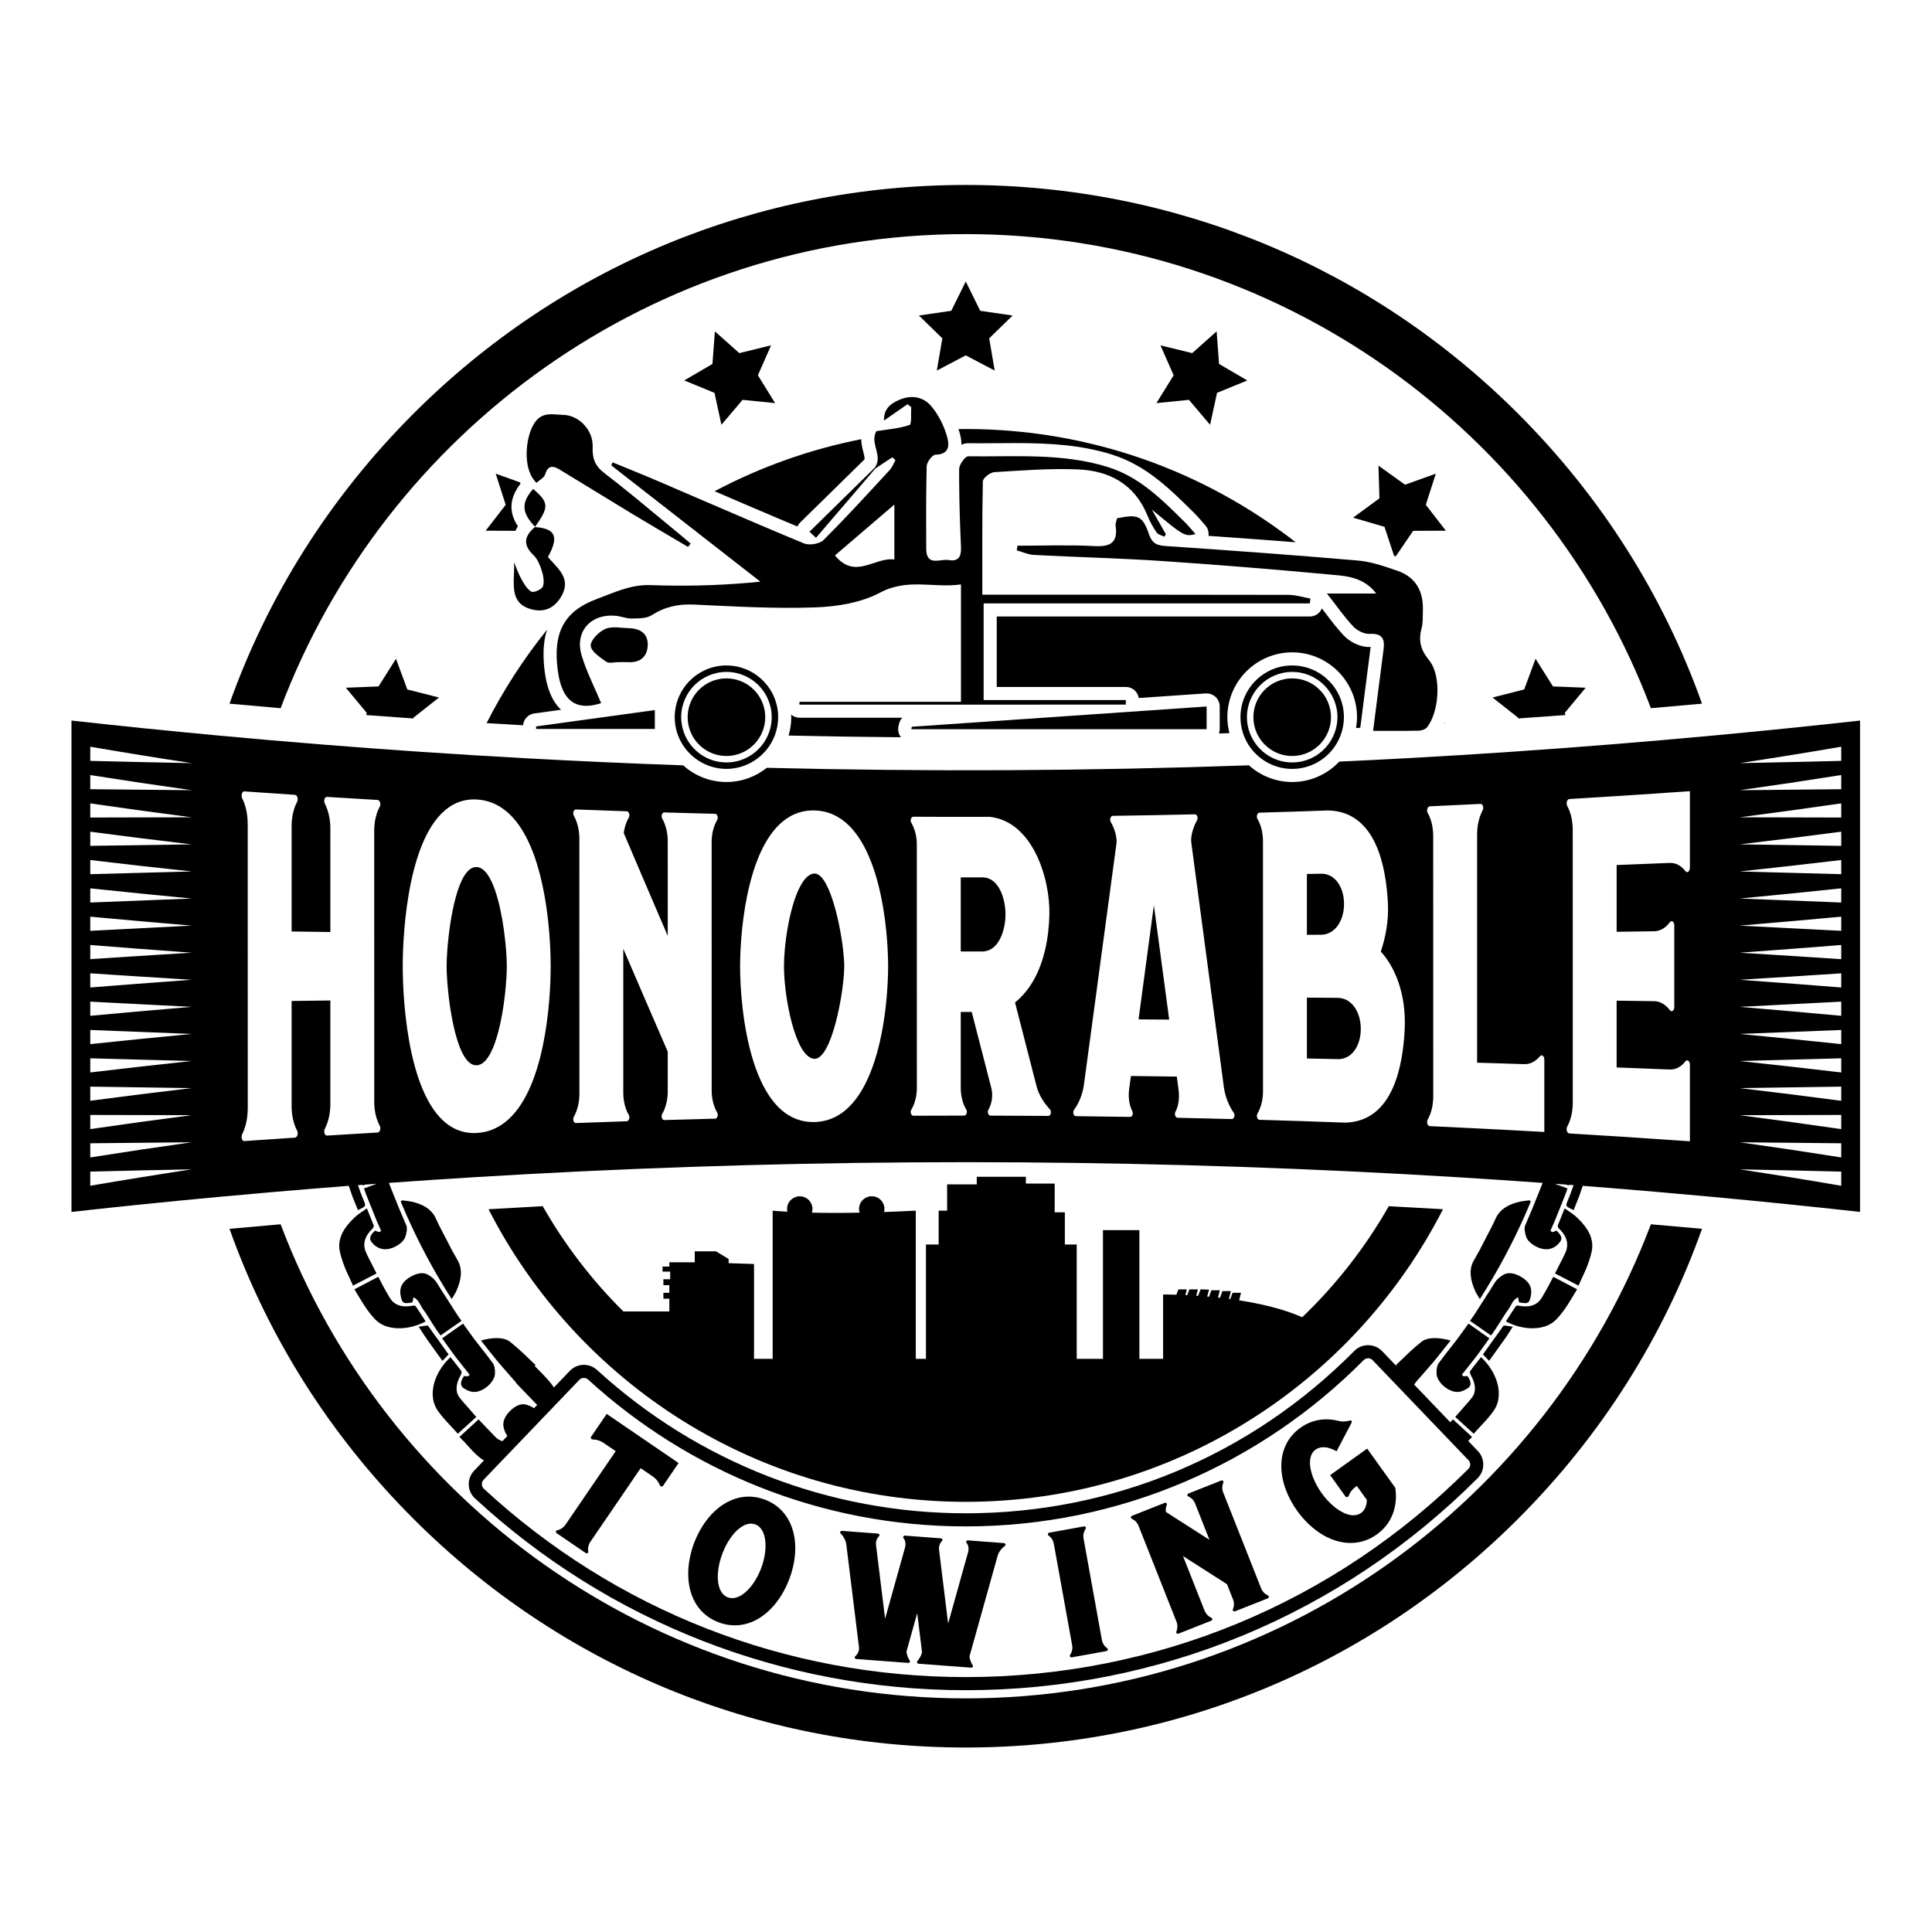 <?xml version="1.0" encoding="UTF-8" standalone="no"?>
<svg
   xmlns:dc="http://purl.org/dc/elements/1.1/"
   xmlns:cc="http://creativecommons.org/ns#"
   xmlns:rdf="http://www.w3.org/1999/02/22-rdf-syntax-ns#"
   xmlns:svg="http://www.w3.org/2000/svg"
   xmlns="http://www.w3.org/2000/svg"
   viewBox="0 0 1333.333 1333.333"
   height="1333.333"
   width="1333.333"
   xml:space="preserve"
   id="svg2"
   version="1.1"><defs
     id="defs6"><clipPath
       id="clipPath26"
       clipPathUnits="userSpaceOnUse"><path
         id="path24"
         d="M 0,1000 H 1000 V 0 H 0 Z" /></clipPath></defs><g
     transform="matrix(1.333,0,0,-1.333,0,1333.333)"
     id="g10"><g
       transform="translate(507.493,839.332)"
       id="g12"><path
         id="path14"
         style="fill:#000000;fill-opacity:1;fill-rule:nonzero;stroke:none"
         d="M 0,0 -7.493,15.183 -14.986,0 l -16.755,-2.435 12.124,-11.817 -2.862,-16.688 14.986,7.878 14.986,-7.878 -2.862,16.688 12.124,11.817 z" /></g><g
       transform="translate(382.752,817.43)"
       id="g16"><path
         id="path18"
         style="fill:#000000;fill-opacity:1;fill-rule:nonzero;stroke:none"
         d="m 0,0 -12.635,11.271 -1.26,-16.885 -14.623,-8.534 15.668,-6.415 3.598,-16.545 10.943,12.919 16.847,-1.691 -8.905,14.4 6.814,15.5 z" /></g><g
       id="g20"><g
         clip-path="url(#clipPath26)"
         id="g22"><g
           transform="translate(266.842,725.427)"
           id="g28"><path
             id="path30"
             style="fill:#000000;fill-opacity:1;fill-rule:nonzero;stroke:none"
             d="m 0,0 c 0.362,0.789 0.773,1.57 1.293,2.337 -4.867,7.384 -4.412,14.673 1.39,22.109 -0.124,0.21 -0.224,0.434 -0.34,0.648 l -12.531,4.495 5.156,-16.127 -10.361,-13.39 z" /></g><g
           transform="translate(210.876,643.297)"
           id="g32"><path
             id="path34"
             style="fill:#000000;fill-opacity:1;fill-rule:nonzero;stroke:none"
             d="M 0,0 -5.865,15.883 -14.904,1.566 -31.822,0.896 -21,-12.124 l -0.316,-1.124 c 8.149,-0.609 16.3,-1.205 24.455,-1.767 l -0.023,0.356 13.293,10.486 z" /></g><g
           transform="translate(615.558,793.241)"
           id="g36"><path
             id="path38"
             style="fill:#000000;fill-opacity:1;fill-rule:nonzero;stroke:none"
             d="m 0,0 10.943,-12.919 3.598,16.544 15.668,6.416 -14.623,8.534 -1.26,16.884 -12.635,-11.27 -16.447,4.019 6.815,-15.499 -8.906,-14.4 z" /></g><g
           transform="translate(738.19,738.89)"
           id="g40"><path
             id="path42"
             style="fill:#000000;fill-opacity:1;fill-rule:nonzero;stroke:none"
             d="m 0,0 5.156,16.126 -15.936,-5.716 -13.744,9.888 0.511,-16.923 -13.65,-10.016 16.253,-4.743 4.953,-15.005 c 0.295,-0.099 0.588,-0.198 0.882,-0.298 l 9.005,13.217 16.931,0.08 z" /></g><g
           transform="translate(804.027,644.864)"
           id="g44"><path
             id="path46"
             style="fill:#000000;fill-opacity:1;fill-rule:nonzero;stroke:none"
             d="m 0,0 -9.039,14.316 -5.865,-15.882 -16.408,-4.173 13.292,-10.486 -0.023,-0.356 c 8.154,0.562 16.306,1.158 24.455,1.767 l -0.316,1.124 10.822,13.02 z" /></g><g
           transform="translate(748.086,625.861)"
           id="g48"><path
             id="path50"
             style="fill:#000000;fill-opacity:1;fill-rule:nonzero;stroke:none"
             d="M 0,0 C -0.062,0.121 -0.127,0.24 -0.188,0.361 -0.242,0.229 -0.304,0.109 -0.357,-0.021 -0.238,-0.014 -0.119,-0.007 0,0" /></g><g
           transform="translate(496.218,778.092)"
           id="g52"><path
             id="path54"
             style="fill:#000000;fill-opacity:1;fill-rule:nonzero;stroke:none"
             d="m 0,0 c 0.093,-0.282 0.188,-0.562 0.276,-0.846 0.052,-0.166 0.113,-0.329 0.162,-0.496 0.397,-1.324 1.162,-3.882 1.094,-6.773 1.089,0.515 2.26,0.813 3.498,0.813 1.987,-0.025 3.874,-0.034 5.763,-0.034 3.042,0 6.085,0.024 9.128,0.047 3.08,0.025 6.159,0.049 9.238,0.049 18.662,0 34.315,-0.997 50.053,-5.868 17.584,-5.444 29.717,-17.395 41.451,-28.952 l 1.291,-1.271 c 1.472,-1.448 2.792,-2.977 4.067,-4.456 0.574,-0.665 1.162,-1.348 1.786,-2.047 1.333,-1.496 1.912,-3.485 1.645,-5.433 15.757,-1.102 30.021,-2.15 43.385,-3.189 0.587,-0.045 1.174,-0.091 1.757,-0.137 C 127.453,-21.853 68.181,0.047 3.782,0.047 2.518,0.047 1.26,0.017 0,0" /></g><g
           transform="translate(704.256,623.454)"
           id="g56"><path
             id="path58"
             style="fill:#000000;fill-opacity:1;fill-rule:nonzero;stroke:none"
             d="m 0,0 1.55,12.133 c 0.341,2.677 0.679,5.323 1.015,7.953 0.932,7.293 1.85,14.436 2.784,21.575 0.008,0.068 0.016,0.135 0.023,0.198 C 5.289,41.857 5.203,41.854 5.117,41.849 4.905,41.838 4.689,41.833 4.471,41.833 c -5.089,0 -10.184,2.957 -12.975,5.886 -3.372,3.54 -6.233,7.316 -9.55,11.687 -0.586,0.773 -1.199,1.58 -1.821,2.396 -1.031,-2.469 -3.441,-4.182 -6.236,-4.182 h -3.287 -158.814 V 21.132 h 66.832 c 1.804,0 3.534,-0.719 4.806,-1.997 1.012,-1.016 1.651,-2.324 1.874,-3.722 l 34.673,2.382 c 0.155,0.011 0.311,0.016 0.464,0.016 1.713,0 3.37,-0.649 4.629,-1.826 1.375,-1.282 2.156,-3.079 2.156,-4.959 V -0.742 c 0,-0.777 -0.159,-1.511 -0.399,-2.206 1.811,0.057 3.621,0.111 5.432,0.171 -0.676,2.65 -1.073,5.411 -1.073,8.269 0,18.506 15.056,33.563 33.565,33.563 18.506,0 33.563,-15.057 33.563,-33.563 0,-1.914 -0.198,-3.779 -0.507,-5.606 C -1.465,-0.079 -0.732,-0.036 0,0" /></g><g
           transform="translate(465.429,625.42)"
           id="g60"><path
             id="path62"
             style="fill:#000000;fill-opacity:1;fill-rule:nonzero;stroke:none"
             d="m 0,0 c 0.271,1.261 0.899,2.365 1.747,3.25 h -53.25 c -1.651,0 -3.15,0.612 -4.33,1.597 0.018,-0.442 0.067,-0.876 0.067,-1.322 0,-3.305 -0.499,-6.493 -1.393,-9.512 19.411,-0.433 38.805,-0.729 58.176,-0.888 -1.234,1.583 -1.716,3.627 -1.293,5.594 z" /></g><g
           transform="translate(445.918,772.874)"
           id="g64"><path
             id="path66"
             style="fill:#000000;fill-opacity:1;fill-rule:nonzero;stroke:none"
             d="m 0,0 c -26.913,-5.304 -52.432,-14.485 -75.949,-26.946 0.375,-0.161 0.75,-0.323 1.125,-0.485 10.278,-4.433 20.706,-8.915 31.168,-13.332 3.535,-1.493 7.072,-2.982 10.604,-4.452 0.345,0.797 0.843,1.528 1.475,2.149 l 10.935,10.728 22.287,21.865 c 0.098,0.282 0.111,0.822 -0.202,2.22 l -0.102,0.442 c -0.103,0.427 -0.513,2.036 -0.513,2.036 -0.229,0.916 -0.431,1.826 -0.583,2.733 -0.116,0.688 -0.204,1.374 -0.249,2.059 -0.002,0.03 0.002,0.059 0,0.088 C -0.022,-0.59 0.002,-0.299 0,0" /></g><g
           transform="translate(270.8,624.755)"
           id="g68"><path
             id="path70"
             style="fill:#000000;fill-opacity:1;fill-rule:nonzero;stroke:none"
             d="m 0,0 c 0.275,3.113 2.642,5.688 5.803,6.123 l 9.079,1.25 4.803,0.662 c -0.903,0.824 -1.76,1.802 -2.573,2.905 -2.803,3.807 -4.995,9.351 -5.963,17.375 -0.684,5.681 -0.976,12.297 0.597,18.79 0.193,0.801 0.426,1.599 0.68,2.394 C 0.401,34.557 -10.119,18.353 -18.886,1.105 -18.548,1.085 -18.211,1.066 -17.874,1.046 -11.916,0.691 -5.959,0.33 0,0" /></g><g
           transform="translate(500,120.95)"
           id="g72"><path
             id="path74"
             style="fill:#000000;fill-opacity:1;fill-rule:nonzero;stroke:none"
             d="m 0,0 c -162.003,0 -300.571,102.171 -354.715,245.45 -8.827,-0.754 -17.648,-1.532 -26.464,-2.343 19.858,-55.802 52.038,-106.951 95.162,-150.075 C -209.619,16.636 -108.043,-25.439 0,-25.439 c 108.044,0 209.62,42.075 286.018,118.471 43.123,43.124 75.303,94.273 95.161,150.075 -8.816,0.811 -17.638,1.589 -26.464,2.343 C 300.571,102.171 162.003,0 0,0" /></g><g
           transform="translate(500,879.049)"
           id="g76"><path
             id="path78"
             style="fill:#000000;fill-opacity:1;fill-rule:nonzero;stroke:none"
             d="m 0,0 c 162.003,0 300.571,-102.17 354.715,-245.45 8.826,0.755 17.648,1.533 26.464,2.343 -19.858,55.803 -52.038,106.951 -95.161,150.075 C 209.62,-16.635 108.044,25.439 0,25.439 c -108.043,0 -209.619,-42.074 -286.017,-118.471 -43.123,-43.124 -75.304,-94.273 -95.162,-150.075 8.816,-0.81 17.638,-1.589 26.464,-2.343 C -300.571,-102.17 -162.003,0 0,0" /></g><g
           transform="translate(252.605,547.21)"
           id="g80"><path
             id="path82"
             style="fill:#000000;fill-opacity:1;fill-rule:nonzero;stroke:none"
             d="m 0,0 c -1.727,2.544 -3.702,4.103 -5.952,4.15 -9.367,0.198 -13.821,-26.406 -15.059,-42.879 -0.251,-3.344 -0.373,-6.28 -0.373,-8.479 0,-13.015 4.277,-51.526 15.432,-51.29 2.256,0.047 4.231,1.573 5.954,4.066 6.987,10.108 9.784,36.388 9.784,47.224 0,2.251 -0.127,5.178 -0.387,8.479 C 8.414,-26.161 5.473,-8.061 0,0" /></g><g
           transform="translate(597.394,531.567)"
           id="g84"><path
             id="path86"
             style="fill:#000000;fill-opacity:1;fill-rule:nonzero;stroke:none"
             d="m 0,0 c -1.031,-7.696 -2.066,-15.392 -3.099,-23.087 -1.61,-11.999 -3.218,-23.998 -4.832,-35.997 6.345,-0.037 9.518,-0.058 15.863,-0.103 -1.61,12.034 -3.225,24.067 -4.838,36.1 C 2.063,-15.392 1.033,-7.695 0,0" /></g><g
           transform="translate(508.618,546.012)"
           id="g88"><path
             id="path90"
             style="fill:#000000;fill-opacity:1;fill-rule:nonzero;stroke:none"
             d="m 0,0 c -4.485,-0.004 -6.728,-0.005 -11.213,-0.004 v -37.528 -0.832 c 4.485,-0.001 6.728,0 11.213,0 1.372,10e-4 2.6,0.314 3.716,0.832 5.769,2.678 8.238,11.464 8.238,18.365 C 11.954,-10.93 8.46,0.008 0,0" /></g><g
           transform="translate(692.568,483.635)"
           id="g92"><path
             id="path94"
             style="fill:#000000;fill-opacity:1;fill-rule:nonzero;stroke:none"
             d="m 0,0 c -6.38,0.047 -9.57,0.069 -15.95,0.112 v -31.501 c 6.687,-0.132 10.031,-0.202 16.719,-0.347 6.865,0.357 11.183,7.307 11.18,15.651 C 11.947,-7.427 7.323,-0.054 0,0" /></g><g
           transform="translate(903.956,520.866)"
           id="g96"><path
             id="path98"
             style="fill:#000000;fill-opacity:1;fill-rule:nonzero;stroke:none"
             d="m 0,0 c -1.068,0.053 -2.137,0.112 -3.205,0.165 1.059,0.088 2.118,0.184 3.178,0.273 16.45,1.383 32.897,2.83 49.334,4.359 V -2.535 C 32.873,-1.652 16.437,-0.813 0,0 m 49.307,-17.2 c -16.283,1.088 -32.569,2.117 -48.857,3.112 -1.219,0.074 -2.436,0.158 -3.655,0.232 1.217,0.088 2.433,0.182 3.649,0.27 16.292,1.183 32.58,2.417 48.863,3.718 z m 0,-14.665 c -16.283,1.302 -32.571,2.536 -48.863,3.719 -1.216,0.087 -2.432,0.181 -3.649,0.269 1.219,0.074 2.436,0.158 3.655,0.233 16.288,0.995 32.574,2.023 48.857,3.112 z m 0,-14.665 c -16.437,1.53 -32.884,2.976 -49.334,4.36 -1.06,0.089 -2.119,0.184 -3.178,0.273 1.068,0.052 2.137,0.112 3.205,0.165 16.437,0.813 32.873,1.652 49.307,2.535 z m 0,-14.665 c -16.76,1.779 -33.533,3.462 -50.311,5.061 -0.733,0.071 -1.468,0.146 -2.201,0.216 0.742,0.027 1.484,0.059 2.227,0.087 16.762,0.635 33.524,1.287 50.285,1.969 z m 0,-14.665 c -17.227,2.054 -34.471,3.996 -51.722,5.835 -0.264,0.027 -0.527,0.058 -0.79,0.086 0.267,0.006 0.534,0.014 0.802,0.021 17.237,0.455 34.473,0.916 51.71,1.391 z m 0,-14.664 c -17.487,2.314 -34.995,4.501 -52.512,6.564 17.504,0.262 35.008,0.516 52.512,0.768 z m 0,-14.665 c -17.483,2.543 -34.993,4.944 -52.512,7.209 17.504,0.061 35.008,0.099 52.512,0.123 z m 0,-14.665 c -17.478,2.771 -34.989,5.387 -52.512,7.852 17.504,-0.139 35.008,-0.313 52.512,-0.52 z m 0,-14.666 c -17.473,3 -34.986,5.833 -52.512,8.498 17.505,-0.339 35.009,-0.73 52.512,-1.166 z m 0,153.982 V 12.13 c -16.761,0.681 -33.523,1.333 -50.285,1.969 -0.743,0.028 -1.485,0.059 -2.227,0.087 0.733,0.069 1.468,0.145 2.201,0.215 16.778,1.6 33.551,3.282 50.311,5.061 m 0,14.665 v -7.332 c -17.237,0.475 -34.473,0.935 -51.71,1.39 -0.268,0.007 -0.535,0.015 -0.802,0.022 0.263,0.028 0.526,0.058 0.79,0.086 17.251,1.838 34.495,3.78 51.722,5.834 m 0,58.66 V 85.455 C 31.804,85.019 14.3,84.628 -3.205,84.29 c 17.526,2.666 35.039,5.498 52.512,8.497 M -3.205,70.269 c 17.523,2.465 35.034,5.082 52.512,7.853 V 70.79 C 31.803,70.583 14.299,70.408 -3.205,70.269 M 49.307,48.792 V 41.46 c -17.504,0.252 -35.008,0.506 -52.512,0.768 17.517,2.063 35.025,4.25 52.512,6.564 m -52.512,7.457 c 17.519,2.263 35.029,4.665 52.512,7.209 v -7.333 c -17.504,0.023 -35.008,0.062 -52.512,0.124 m -25.842,-167.741 c -2.241,0.159 -4.483,0.302 -6.725,0.458 -18.565,1.295 -37.134,2.508 -55.711,3.606 -0.537,0.032 -1.023,0.539 -1.253,1.302 -0.232,0.762 -0.162,1.643 0.179,2.264 1.735,3.156 2.871,7.443 2.871,12.396 l -0.023,141.208 c 0,4.953 -1.123,9.241 -2.848,12.397 -0.338,0.616 -0.411,1.496 -0.179,2.258 0.23,0.762 0.716,1.269 1.253,1.301 18.576,1.099 37.146,2.311 55.711,3.606 2.241,0.156 4.484,0.299 6.725,0.458 V 35.105 30.148 c 0,-0.867 -0.311,-1.664 -0.794,-2.056 -0.48,-0.39 -1.054,-0.301 -1.47,0.235 -2.107,2.71 -4.917,4.427 -8.119,4.296 -11.019,-0.453 -16.529,-0.671 -27.549,-1.089 V -3.018 c 7.811,0.101 11.716,0.153 19.527,0.26 3.175,0.065 5.961,1.898 8.055,4.693 0.411,0.548 0.984,0.674 1.469,0.315 0.482,-0.355 0.794,-1.137 0.794,-1.999 v -42.202 c 0,-0.862 -0.309,-1.637 -0.794,-1.999 -0.481,-0.363 -1.053,-0.234 -1.469,0.315 -2.071,2.757 -4.821,4.569 -7.95,4.677 -7.854,0.107 -11.782,0.16 -19.637,0.262 v -34.56 c 11.022,-0.416 16.534,-0.632 27.554,-1.081 3.202,-0.131 6.012,1.57 8.119,4.28 0.412,0.53 0.985,0.628 1.47,0.236 0.485,-0.392 0.794,-1.19 0.794,-2.056 v -4.961 z m -110.616,6.688 c -8.019,0.402 -16.037,0.797 -24.057,1.161 -0.537,0.025 -1.022,0.504 -1.254,1.232 -0.23,0.726 -0.161,1.569 0.181,2.169 1.395,2.447 2.392,5.599 2.731,9.208 0.082,0.868 0.136,1.756 0.136,2.674 -0.004,25.325 -0.009,50.649 -0.012,75.974 -0.003,19.678 -0.007,39.358 -0.01,59.036 0,0.943 -0.057,1.854 -0.142,2.744 -0.342,3.579 -1.326,6.708 -2.708,9.14 -0.337,0.592 -0.411,1.435 -0.18,2.161 0.232,0.727 0.716,1.206 1.253,1.231 9.744,0.443 14.979,0.692 24.061,1.149 0.299,0.014 0.606,0.03 0.914,0.046 0.43,0.021 0.854,0.043 1.303,0.065 0.536,0.027 1.022,-0.414 1.253,-1.13 0.227,-0.708 0.157,-1.574 -0.181,-2.215 -0.299,-0.562 -0.572,-1.166 -0.832,-1.788 -0.183,-0.436 -0.354,-0.886 -0.515,-1.35 -0.917,-2.641 -1.476,-5.694 -1.492,-9.012 -0.001,-20.026 -0.001,-40.052 -0.001,-60.077 v -58.415 c 3.038,-0.09 5.604,-0.166 7.99,-0.238 5.286,-0.16 9.695,-0.299 16.42,-0.516 3.205,-0.104 6.016,1.527 8.124,4.106 0.412,0.503 0.986,0.599 1.471,0.23 0.485,-0.368 0.795,-1.12 0.8,-1.942 v -37.511 c -11.749,0.666 -23.5,1.28 -35.253,1.868 m -37.051,51.11 c -0.918,-17.959 -5.66,-47.547 -30.825,-48.145 -17.725,0.658 -26.588,0.95 -44.315,1.461 -0.537,0.015 -1.022,0.468 -1.253,1.163 -0.232,0.694 -0.163,1.506 0.18,2.085 1.73,2.943 2.868,6.903 2.868,11.45 -0.004,24.432 -0.008,48.863 -0.012,73.294 -0.004,18.78 -0.007,37.561 -0.011,56.341 0,4.547 -1.124,8.508 -2.851,11.451 -0.337,0.573 -0.411,1.385 -0.179,2.079 0.231,0.694 0.716,1.148 1.254,1.163 14.262,0.411 21.394,0.64 35.656,1.146 25.108,-0.653 29.889,-30.112 30.811,-48.07 0.469,-9.121 -1.259,-17.524 -3.402,-24.11 -0.094,-0.29 -0.184,-0.596 -0.279,-0.879 6.989,-7.567 13.323,-21.569 12.358,-40.429 m -88.218,-45.097 c -0.214,-0.73 -0.721,-1.202 -1.286,-1.188 -11.219,0.292 -16.83,0.424 -28.05,0.657 -0.522,0.01 -1.003,0.428 -1.24,1.093 -0.235,0.665 -0.188,1.446 0.126,2.029 1.461,2.733 2.216,6.844 1.61,11.358 -0.365,2.738 -0.546,4.107 -0.912,6.842 -9.502,0.144 -14.253,0.207 -23.756,0.319 -0.365,-2.712 -0.547,-4.067 -0.912,-6.777 -0.602,-4.469 0.148,-8.576 1.61,-11.341 0.315,-0.591 0.36,-1.377 0.125,-2.022 -0.237,-0.652 -0.717,-1.051 -1.24,-1.042 -11.221,0.18 -16.831,0.256 -28.052,0.377 -0.565,0.006 -1.073,0.485 -1.287,1.212 -0.212,0.724 -0.087,1.555 0.32,2.095 2.351,3.126 4.414,7.877 5.094,12.919 3.149,23.29 6.285,46.582 9.427,69.874 2.472,18.328 4.951,36.657 7.418,54.986 0.435,3.217 -0.977,7.877 -2.948,11.26 -0.333,0.58 -0.398,1.369 -0.167,2.04 0.232,0.671 0.718,1.101 1.25,1.109 16.992,0.245 25.489,0.401 42.479,0.783 0.532,0.011 1.019,-0.406 1.249,-1.075 0.232,-0.675 0.168,-1.476 -0.166,-2.068 -1.966,-3.488 -3.373,-8.214 -2.947,-11.448 2.477,-18.528 4.934,-37.058 7.403,-55.587 3.151,-23.643 6.312,-47.284 9.448,-70.928 0.68,-5.148 2.739,-10.051 5.089,-13.321 0.403,-0.566 0.531,-1.419 0.315,-2.156 m -94.989,1.727 c -0.183,-0.774 -0.718,-1.298 -1.314,-1.293 -11.949,0.096 -17.923,0.128 -29.872,0.157 -0.533,0.001 -1.02,0.424 -1.25,1.08 -0.232,0.663 -0.171,1.448 0.157,2.022 1.63,2.86 2.527,7.114 1.481,11.178 -4.057,15.762 -6.087,23.637 -10.144,39.388 -2.271,10e-4 -3.407,10e-4 -5.678,0 v -39.476 c 0.027,-4.35 1.147,-8.176 2.855,-11.045 0.338,-0.574 0.413,-1.366 0.181,-2.035 -0.231,-0.67 -0.718,-1.098 -1.255,-1.098 -10.523,-10e-4 -15.785,-0.014 -26.309,-0.069 -0.536,-0.002 -1.022,0.423 -1.254,1.092 -0.231,0.669 -0.161,1.461 0.181,2.038 1.73,2.919 2.869,6.804 2.869,11.228 -0.004,23.836 -0.009,47.673 -0.013,71.511 -0.004,18.191 -0.006,36.382 -0.01,54.573 0,4.423 -1.124,8.308 -2.851,11.228 -0.337,0.569 -0.412,1.361 -0.18,2.03 0.231,0.67 0.717,1.095 1.254,1.092 15.838,-0.081 23.757,-0.092 39.595,-0.055 22.266,-2.436 31.212,-32.067 30.826,-50.456 -0.123,-5.889 -0.774,-12.224 -2.223,-18.412 -2.449,-10.454 -7.187,-20.487 -15.57,-27.237 4.471,-17.374 6.708,-26.065 11.179,-43.474 1.148,-4.471 4.022,-8.814 6.864,-11.822 0.471,-0.502 0.666,-1.367 0.481,-2.145 m -122.547,-4.46 c -32.899,-0.553 -38.32,58.083 -38.319,80.659 0,2.438 0.07,5.317 0.225,8.479 1.286,26.086 8.808,72.672 38.094,72.18 -0.139,0.002 -0.116,0.008 -0.065,0.007 -0.033,0.007 -0.005,0.007 0.065,0.006 0.07,-0.001 0.096,-0.002 0.064,-0.008 0.051,-0.007 0.074,-0.007 -0.064,-0.005 29.076,-0.489 36.776,-46 38.092,-72.18 0.157,-3.135 0.229,-6.01 0.23,-8.479 0,-23.113 -5.702,-80.111 -38.322,-80.659 m 0.06,-0.012 c 0.036,0.001 0.006,0.004 -0.06,-0.001 -0.062,-0.004 -0.098,-10e-4 -0.061,-10e-4 -0.055,0.006 -0.078,0.006 0.061,0.008 0.138,0.002 0.111,-0.005 0.06,-0.006 m -50.072,2.895 c -0.23,-0.68 -0.717,-1.13 -1.254,-1.142 -10.518,-0.258 -15.777,-0.401 -26.294,-0.711 -0.537,-0.016 -1.022,0.41 -1.254,1.094 -0.231,0.682 -0.162,1.5 0.181,2.099 1.707,3 2.822,6.946 2.854,11.41 v 20.811 c -7.623,17.55 -15.209,35.112 -22.759,52.694 -0.086,0.198 -0.172,0.396 -0.257,0.594 v -0.594 -74.01 c 0.018,-4.542 1.134,-8.502 2.845,-11.445 0.338,-0.578 0.413,-1.396 0.18,-2.097 -0.229,-0.695 -0.717,-1.155 -1.254,-1.173 -10.516,-0.349 -15.774,-0.536 -26.289,-0.938 -0.536,-0.02 -1.022,0.409 -1.254,1.104 -0.231,0.695 -0.161,1.528 0.181,2.143 1.729,3.119 2.873,7.223 2.873,11.859 -0.005,24.852 -0.009,49.704 -0.014,74.557 -0.003,19.198 -0.006,38.396 -0.01,57.594 0,4.636 -1.124,8.739 -2.849,11.857 -0.338,0.609 -0.412,1.442 -0.181,2.137 0.232,0.694 0.718,1.125 1.254,1.104 10.515,-0.401 15.773,-0.589 26.289,-0.938 0.537,-0.018 1.023,-0.484 1.254,-1.179 0.232,-0.695 0.158,-1.513 -0.18,-2.098 -1.263,-2.155 -2.193,-4.868 -2.614,-7.955 7.557,-17.781 15.154,-35.542 22.79,-53.289 l -0.005,49.118 c 0,4.548 -1.124,8.566 -2.85,11.612 -0.337,0.594 -0.411,1.411 -0.18,2.094 0.232,0.683 0.717,1.109 1.254,1.093 10.517,-0.311 15.775,-0.453 26.294,-0.711 0.537,-0.013 1.022,-0.468 1.253,-1.149 0.232,-0.682 0.158,-1.487 -0.179,-2.065 -1.722,-2.907 -2.847,-6.81 -2.86,-11.29 l 0.006,-55.935 c 0.002,-24.267 0.005,-48.535 0.007,-72.802 0,-4.512 1.125,-8.447 2.842,-11.388 0.337,-0.57 0.412,-1.377 0.18,-2.065 m -110.037,-3.018 c -4.137,-3.21 -8.965,-5.232 -14.633,-5.538 -4.08,-0.222 -7.725,0.537 -10.991,2.061 -24.285,11.344 -27.304,65.668 -27.302,84.271 0.002,18.297 2.973,71.216 26.189,83.7 0.365,0.197 0.735,0.383 1.11,0.559 3.267,1.533 6.913,2.295 10.994,2.074 -0.14,0.007 -0.116,0.012 -0.065,0.01 -0.033,0.009 -0.005,0.007 0.065,0.004 0.068,-0.003 0.097,-0.005 0.064,-0.01 0.051,-0.01 0.074,-0.011 -0.064,-0.004 5.666,-0.307 10.492,-2.333 14.629,-5.552 17.858,-13.895 22.573,-50.509 23.481,-72.302 0.132,-3.174 0.189,-6.052 0.189,-8.479 0.002,-19.111 -3.169,-64.891 -23.666,-80.794 m -14.573,-5.549 c 0.037,0.002 0.005,0.003 -0.06,-0.003 -0.062,-0.007 -0.098,-0.005 -0.061,-0.003 -0.055,0.004 -0.079,0.003 0.061,0.01 0.138,0.007 0.11,-0.002 0.06,-0.004 m -92.872,-1.061 c -0.23,-0.774 -0.717,-1.296 -1.253,-1.332 -8.571,-0.563 -13.648,-0.906 -20.929,-1.417 -1.645,-0.115 -3.399,-0.238 -5.334,-0.376 -0.536,-0.038 -1.022,0.429 -1.252,1.198 -0.231,0.768 -0.162,1.7 0.18,2.395 1.666,3.4 2.776,7.806 2.854,12.747 0.003,0.184 0.015,0.363 0.015,0.548 -0.007,49.097 -0.015,98.194 -0.023,147.291 0,0.147 -0.009,0.288 -0.011,0.434 -0.062,4.989 -1.16,9.434 -2.835,12.86 -0.338,0.688 -0.411,1.62 -0.18,2.389 0.23,0.767 0.716,1.234 1.252,1.196 1.935,-0.137 3.69,-0.261 5.334,-0.376 7.282,-0.511 12.358,-0.853 20.929,-1.417 0.536,-0.036 1.021,-0.564 1.253,-1.339 0.231,-0.776 0.156,-1.678 -0.181,-2.314 -1.678,-3.135 -2.773,-7.38 -2.838,-12.271 V -2.875 c 8.023,-0.107 12.036,-0.159 20.06,-0.26 -10e-4,17.866 -0.003,35.734 -0.004,53.6 0,5.005 -1.124,9.456 -2.848,12.86 -0.337,0.664 -0.411,1.567 -0.18,2.312 0.231,0.746 0.717,1.2 1.252,1.167 10.508,-0.658 15.763,-0.974 26.272,-1.58 0.536,-0.031 1.022,-0.541 1.253,-1.293 0.231,-0.75 0.162,-1.626 -0.181,-2.245 -1.715,-3.121 -2.843,-7.351 -2.857,-12.234 0.005,-46.845 0.009,-93.689 0.014,-140.534 0,-4.926 1.124,-9.191 2.848,-12.333 0.342,-0.619 0.407,-1.497 0.171,-2.253 -0.234,-0.747 -0.716,-1.255 -1.253,-1.285 -10.509,-0.607 -15.763,-0.922 -26.271,-1.58 -0.536,-0.034 -1.022,0.421 -1.253,1.167 -0.23,0.745 -0.162,1.647 0.181,2.319 1.705,3.352 2.819,7.724 2.852,12.636 v 53.816 c -8.025,-0.1 -12.037,-0.153 -20.06,-0.26 v -54.514 c 0.018,-5.025 1.132,-9.38 2.842,-12.585 0.337,-0.629 0.413,-1.532 0.181,-2.315 m -107.257,32.41 v 7.332 c 17.237,-0.475 34.473,-0.936 51.71,-1.391 0.268,-0.007 0.535,-0.014 0.802,-0.021 -0.263,-0.028 -0.526,-0.059 -0.79,-0.086 -17.251,-1.838 -34.495,-3.781 -51.722,-5.834 m 0,-14.665 v 7.332 c 17.504,-0.252 35.008,-0.506 52.512,-0.768 -17.517,-2.063 -35.026,-4.25 -52.512,-6.564 m 0,-14.665 v 7.332 c 17.504,-0.023 35.008,-0.062 52.512,-0.123 -17.52,-2.265 -35.03,-4.666 -52.512,-7.209 m 0,-14.665 v 7.332 c 17.504,0.207 35.008,0.382 52.512,0.52 -17.523,-2.464 -35.034,-5.081 -52.512,-7.852 m 0,-14.666 v 7.332 c 17.503,0.437 35.008,0.827 52.512,1.166 -17.527,-2.665 -35.039,-5.498 -52.512,-8.498 m 0,80.658 c 16.761,-0.681 33.523,-1.334 50.285,-1.969 0.742,-0.028 1.485,-0.06 2.227,-0.087 -0.734,-0.07 -1.467,-0.145 -2.201,-0.215 -16.778,-1.6 -33.551,-3.283 -50.311,-5.062 z m 0,14.665 c 16.434,-0.883 32.87,-1.722 49.307,-2.535 1.069,-0.053 2.137,-0.113 3.205,-0.165 -1.06,-0.089 -2.119,-0.184 -3.178,-0.273 -16.45,-1.383 -32.897,-2.83 -49.334,-4.36 z m 0,14.665 c 16.282,-1.089 32.569,-2.117 48.857,-3.112 1.218,-0.074 2.436,-0.159 3.655,-0.233 -1.216,-0.087 -2.433,-0.182 -3.649,-0.269 -16.292,-1.183 -32.581,-2.417 -48.863,-3.719 z m 0,14.664 c 16.282,-1.301 32.571,-2.535 48.863,-3.718 1.216,-0.088 2.433,-0.182 3.649,-0.27 -1.219,-0.074 -2.437,-0.158 -3.655,-0.232 -16.288,-0.995 -32.575,-2.024 -48.857,-3.112 z m 0,14.665 c 16.437,-1.529 32.884,-2.976 49.334,-4.359 1.059,-0.089 2.118,-0.185 3.178,-0.273 -1.068,-0.053 -2.136,-0.112 -3.205,-0.165 -16.437,-0.813 -32.873,-1.652 -49.307,-2.535 z m 0,14.665 c 16.76,-1.779 33.533,-3.461 50.311,-5.061 0.734,-0.07 1.467,-0.146 2.201,-0.215 -0.742,-0.028 -1.485,-0.059 -2.227,-0.087 -16.762,-0.636 -33.524,-1.288 -50.285,-1.969 z m 0,14.665 c 17.227,-2.054 34.471,-3.996 51.722,-5.834 0.264,-0.028 0.527,-0.058 0.79,-0.086 -0.267,-0.007 -0.534,-0.015 -0.802,-0.022 -17.237,-0.455 -34.473,-0.915 -51.71,-1.39 z m 0,14.665 c 17.486,-2.314 34.995,-4.501 52.512,-6.564 -17.504,-0.262 -35.008,-0.516 -52.512,-0.768 z m 0,14.666 c 17.482,-2.544 34.992,-4.946 52.512,-7.209 -17.504,-0.062 -35.008,-0.101 -52.512,-0.124 z m 0,14.664 c 17.478,-2.771 34.989,-5.388 52.512,-7.853 -17.504,0.139 -35.008,0.314 -52.512,0.521 z m 0,14.665 c 17.473,-3 34.985,-5.831 52.512,-8.497 -17.504,0.338 -35.009,0.729 -52.512,1.165 z m 839.91,5.76 c -8.707,-0.809 -17.415,-1.59 -26.124,-2.345 -34.887,-3.025 -69.794,-5.621 -104.713,-7.766 -0.321,-0.02 -0.642,-0.038 -0.963,-0.058 -9.067,-0.554 -18.134,-1.084 -27.202,-1.579 -11.42,-0.625 -22.843,-1.192 -34.267,-1.722 -6.123,-6.486 -14.774,-10.561 -24.375,-10.561 -8.611,0 -16.449,3.287 -22.398,8.636 -83.183,-2.927 -166.407,-3.343 -249.602,-1.287 -5.741,-4.587 -13.001,-7.349 -20.903,-7.349 -8.609,0 -16.452,3.274 -22.394,8.624 -27.123,0.952 -54.24,2.176 -81.352,3.658 -9.067,0.496 -18.134,1.026 -27.2,1.58 -0.322,0.02 -0.643,0.038 -0.965,0.058 -34.919,2.145 -69.824,4.741 -104.712,7.766 -8.709,0.755 -17.417,1.535 -26.125,2.345 -25.461,2.369 -50.913,4.948 -76.352,7.785 v -254.396 c 25.439,2.836 50.891,5.417 76.352,7.785 8.707,0.809 17.415,1.59 26.125,2.344 13.692,1.188 27.386,2.33 41.083,3.38 0.348,-1.008 0.696,-2.02 1.043,-3.029 l 0.839,-2.418 0.95,-2.377 1.899,-4.752 c 4.225,1.988 4.226,1.985 3.119,4.75 -1.142,2.684 -2.172,5.416 -3.102,8.18 0.815,0.062 1.63,0.118 2.445,0.179 0.041,-0.122 0.079,-0.231 0.121,-0.353 0.428,0.154 0.838,0.302 1.258,0.454 1.961,0.147 3.922,0.286 5.882,0.43 -2.15,-0.788 -4.303,-1.576 -6.564,-2.405 1.256,-3.782 2.856,-7.418 4.302,-11.099 l 1.436,-3.583 0.768,-1.918 2.385,-5.414 -1.134,-0.618 c -0.65,0.249 -1.301,0.498 -2.023,0.774 -2.045,-1.884 -3.406,-3.669 -1.974,-5.673 2.374,-3.323 5.963,-4.734 9.986,-3.567 3.439,0.995 6.893,3.54 7.708,6.142 0.638,2.066 1.087,4.347 0.411,5.971 -0.735,1.782 -1.512,3.545 -2.282,5.314 -0.906,2.081 -1.802,4.169 -2.605,6.305 -1.327,3.398 -2.786,6.769 -4.096,10.232 14.604,1.049 29.212,2.025 43.821,2.92 9.067,0.554 18.134,1.084 27.201,1.58 151.693,8.292 303.599,8.292 455.291,-0.001 9.068,-0.495 18.135,-1.025 27.202,-1.58 14.609,-0.894 29.216,-1.871 43.821,-2.919 -1.31,-3.463 -2.769,-6.834 -4.097,-10.232 -0.803,-2.136 -1.698,-4.225 -2.604,-6.306 -0.77,-1.768 -1.547,-3.531 -2.282,-5.313 -0.676,-1.624 -0.228,-3.905 0.411,-5.971 0.815,-2.602 4.268,-5.147 7.708,-6.142 4.023,-1.167 7.612,0.244 9.986,3.567 1.433,2.004 0.071,3.789 -1.974,5.673 -0.722,-0.276 -1.373,-0.525 -2.024,-0.774 l -1.133,0.618 2.385,5.414 0.768,1.918 1.436,3.583 c 1.446,3.681 3.046,7.317 4.302,11.099 -2.26,0.829 -4.413,1.617 -6.563,2.404 1.96,-0.144 3.921,-0.283 5.881,-0.43 0.421,-0.151 0.83,-0.299 1.258,-0.453 0.042,0.122 0.079,0.231 0.121,0.353 0.815,-0.061 1.63,-0.118 2.445,-0.179 -0.93,-2.764 -1.96,-5.496 -3.102,-8.18 -1.107,-2.765 -1.106,-2.762 3.119,-4.75 l 1.899,4.752 0.95,2.377 0.838,2.418 c 0.347,1.009 0.696,2.021 1.043,3.029 13.698,-1.051 27.392,-2.192 41.084,-3.38 8.709,-0.754 17.417,-1.535 26.124,-2.345 25.462,-2.368 50.913,-4.948 76.353,-7.784 v 254.396 c -25.44,-2.837 -50.892,-5.416 -76.353,-7.785" /></g><g
           transform="translate(421.335,547.981)"
           id="g100"><path
             id="path102"
             style="fill:#000000;fill-opacity:1;fill-rule:nonzero;stroke:none"
             d="m 0,0 c -8.214,-0.937 -13.575,-22.806 -15.037,-39.501 -0.267,-3.053 -0.404,-5.933 -0.405,-8.479 -10e-4,-16.459 5.939,-46.833 15.442,-47.916 9.181,-1.047 15.749,34.86 15.748,47.916 0,2.248 -0.206,5.182 -0.584,8.479 C 13.341,-23.632 7.412,0.845 0,0" /></g><g
           transform="translate(695.845,532.236)"
           id="g104"><path
             id="path106"
             style="fill:#000000;fill-opacity:1;fill-rule:nonzero;stroke:none"
             d="m 0,0 c 0,8.625 -4.626,15.826 -11.95,15.674 -2.912,-0.06 -4.369,-0.09 -7.281,-0.147 v -31.494 c 3.215,0.021 4.824,0.032 8.04,0.055 C -4.326,-15.365 0,-8.313 0,0" /></g><g
           transform="translate(766.154,327.684)"
           id="g108"><path
             id="path110"
             style="fill:#000000;fill-opacity:1;fill-rule:nonzero;stroke:none"
             d="m 0,0 c 9.113,14.22 16.891,28.778 23.512,43.782 0.988,2.239 1.953,4.489 2.889,6.748 L 25.68,51.132 C 23.975,50.883 22.187,50.756 20.596,50.399 15.835,49.334 12.33,47.435 10.035,44.68 9.27,43.761 8.638,42.745 8.139,41.635 6.521,37.865 4.462,34.31 2.616,30.65 L -0.187,25.179 -3.215,19.825 C -5.66,15.426 -5.124,10.048 -2.263,3.845 -1.759,2.772 -0.995,1.694 0,0" /></g><g
           transform="translate(756.508,309.789)"
           id="g112"><path
             id="path114"
             style="fill:#000000;fill-opacity:1;fill-rule:nonzero;stroke:none"
             d="m 0,0 c -1.251,-1.726 -2.466,-3.471 -3.82,-5.104 -2.638,-3.323 -5.234,-6.652 -7.747,-10.053 -1.039,-1.338 -1.266,-3.516 -1.208,-5.573 0.074,-2.789 2.743,-6.243 6.019,-8.066 4.589,-2.551 7.509,-1.167 10.281,0.621 2.066,1.455 1.44,3.619 -0.254,6.211 -0.744,-0.039 -1.439,-0.076 -2.134,-0.113 l -0.812,0.796 c 2.44,3.081 4.88,6.162 7.325,9.251 2.368,3.146 4.616,6.394 6.942,9.605 C 10.669,0.337 7.247,2.746 3.755,5.205 2.499,3.464 1.247,1.729 0,0" /></g><g
           transform="translate(771.934,308.833)"
           id="g116"><path
             id="path118"
             style="fill:#000000;fill-opacity:1;fill-rule:nonzero;stroke:none"
             d="m 0,0 c 0.802,1.141 1.629,2.224 2.365,3.349 0.73,1.128 1.451,2.243 2.172,3.357 1.452,2.245 2.776,4.574 4.391,6.708 0.758,1.016 1.296,2.199 1.985,3.346 0.668,1.162 1.539,2.256 3.083,3.049 0.246,-1.299 0.376,-1.979 0.504,-2.656 4.572,-0.852 5.231,-0.572 5.989,2.761 0.265,1.165 0.423,2.407 0.291,3.676 -0.282,2.742 -2.184,5.053 -5.419,6.891 -3.295,1.872 -6.438,2.321 -8.673,1.1 C 4.725,30.506 3.032,29.056 1.938,27.349 1.153,26.122 0.39,24.882 -0.358,23.632 L -2.735,19.965 -7.44,12.597 C -7.986,11.764 -8.511,10.915 -9.081,10.082 -9.67,9.262 -10.267,8.431 -10.879,7.578 -7.223,5.031 -3.855,2.686 0,0" /></g><g
           transform="translate(801.367,333.865)"
           id="g120"><path
             id="path122"
             style="fill:#000000;fill-opacity:1;fill-rule:nonzero;stroke:none"
             d="m 0,0 c -0.985,-1.728 -1.962,-3.439 -2.938,-5.151 -2.162,-3.826 -5.934,-5.62 -11.926,-4.48 -0.605,0.114 -1.485,0.106 -1.675,-0.198 -1.791,-2.595 -3.47,-5.26 -5.198,-7.937 4.627,-2.428 9.683,-3.667 14.37,-3.531 2.343,0.066 4.591,0.473 6.634,1.229 2.004,0.777 3.75,1.938 5.194,3.428 4.282,4.481 7.33,9.97 10.679,15.516 C 10.565,1.276 6.845,3.229 2.79,5.356 1.847,3.544 0.919,1.765 0,0" /></g><g
           transform="translate(757.887,271.78)"
           id="g124"><path
             id="path126"
             style="fill:#000000;fill-opacity:1;fill-rule:nonzero;stroke:none"
             d="m 0,0 c -1.504,-1.723 -3.007,-3.445 -4.472,-5.123 3.5,-3.186 6.6,-6.008 9.553,-8.696 3.775,4.332 7.982,8.138 10.966,12.834 4.497,7.631 1.349,18.877 -7.159,26.841 C 6.948,23.324 4.957,21.014 3.219,18.513 2.923,18.091 3.354,16.942 3.775,16.176 4.986,13.975 5.634,11.925 5.718,10.039 5.813,8.145 5.329,6.426 4.212,4.958 2.926,3.213 1.419,1.64 0,0" /></g><g
           transform="translate(808.919,348.517)"
           id="g128"><path
             id="path130"
             style="fill:#000000;fill-opacity:1;fill-rule:nonzero;stroke:none"
             d="m 0,0 c -0.426,-0.828 -0.854,-1.659 -1.282,-2.493 -0.853,-1.672 -1.711,-3.359 -2.584,-5.072 4.065,-2.105 7.788,-4.032 12.187,-6.309 1.251,2.957 2.711,5.784 3.935,8.69 1.166,2.933 2.218,5.886 2.883,8.952 0.652,3.09 0.287,6.209 -1.159,9.291 -1.298,2.739 -3.366,5.391 -6.02,7.905 C 7.617,21.288 7.3,21.619 6.937,21.939 5.31,23.369 3.319,24.574 1.14,26.117 0.485,24.526 -0.105,23.033 -0.677,21.594 -1.246,20.161 -1.795,18.781 -2.368,17.412 -2.546,16.985 -2.322,16.163 -1.87,15.731 3.006,11.089 3.332,6.724 1.218,2.512 Z" /></g><g
           transform="translate(780.189,308.682)"
           id="g132"><path
             id="path134"
             style="fill:#000000;fill-opacity:1;fill-rule:nonzero;stroke:none"
             d="M 0,0 C 0.993,1.534 2.005,3.097 3.042,4.701 0.813,4.887 -1.504,5.633 -1.916,5.06 L -4.51,1.363 -7.179,-2.285 c -1.749,-2.455 -3.501,-4.914 -5.258,-7.379 1.189,-1.232 2.14,-2.22 3.195,-3.314 2.049,2.859 4.072,5.681 6.14,8.565 C -2.086,-2.959 -0.984,-1.539 0,0" /></g><g
           transform="translate(236.109,331.528)"
           id="g136"><path
             id="path138"
             style="fill:#000000;fill-opacity:1;fill-rule:nonzero;stroke:none"
             d="m 0,0 c 2.861,6.203 3.397,11.581 0.951,15.98 l -3.026,5.354 -2.804,5.472 c -1.846,3.659 -3.904,7.215 -5.523,10.984 -0.499,1.111 -1.13,2.126 -1.897,3.046 -2.295,2.754 -5.799,4.653 -10.56,5.719 -1.59,0.356 -3.379,0.483 -5.083,0.732 l -0.723,-0.601 c 0.937,-2.26 1.902,-4.508 2.89,-6.748 C -19.154,24.934 -11.376,10.375 -2.263,-3.845 -1.268,-2.15 -0.504,-1.072 0,0" /></g><g
           transform="translate(243.492,309.789)"
           id="g140"><path
             id="path142"
             style="fill:#000000;fill-opacity:1;fill-rule:nonzero;stroke:none"
             d="m 0,0 c -1.247,1.729 -2.498,3.464 -3.754,5.205 -3.493,-2.459 -6.914,-4.868 -10.838,-7.63 2.327,-3.211 4.575,-6.459 6.943,-9.605 2.445,-3.089 4.884,-6.17 7.324,-9.251 l -0.812,-0.796 c -0.695,0.037 -1.39,0.074 -2.134,0.113 -1.693,-2.592 -2.32,-4.756 -0.254,-6.211 2.773,-1.788 5.693,-3.172 10.281,-0.621 3.277,1.823 5.945,5.277 6.019,8.066 0.058,2.057 -0.168,4.235 -1.207,5.573 -2.514,3.401 -5.11,6.73 -7.747,10.053 C 2.466,-3.471 1.251,-1.726 0,0" /></g><g
           transform="translate(207.286,332.423)"
           id="g144"><path
             id="path146"
             style="fill:#000000;fill-opacity:1;fill-rule:nonzero;stroke:none"
             d="M 0,0 C -0.131,-1.269 0.026,-2.511 0.292,-3.676 1.049,-7.009 1.708,-7.289 6.28,-6.437 6.409,-5.76 6.538,-5.08 6.785,-3.781 8.329,-4.574 9.2,-5.668 9.867,-6.83 c 0.69,-1.147 1.229,-2.33 1.986,-3.346 1.614,-2.134 2.939,-4.463 4.391,-6.708 0.72,-1.114 1.442,-2.229 2.172,-3.357 0.736,-1.125 1.563,-2.208 2.365,-3.349 3.855,2.686 7.222,5.031 10.879,7.578 -0.613,0.853 -1.209,1.684 -1.798,2.504 -0.571,0.833 -1.094,1.682 -1.64,2.515 l -4.706,7.368 -2.377,3.667 c -0.748,1.25 -1.511,2.49 -2.297,3.717 -1.094,1.707 -2.786,3.157 -4.75,4.232 C 11.858,9.212 8.714,8.763 5.419,6.892 2.185,5.053 0.283,2.742 0,0" /></g><g
           transform="translate(201.571,328.714)"
           id="g148"><path
             id="path150"
             style="fill:#000000;fill-opacity:1;fill-rule:nonzero;stroke:none"
             d="m 0,0 c -0.977,1.712 -1.953,3.424 -2.938,5.151 -0.919,1.765 -1.847,3.544 -2.791,5.357 -4.054,-2.128 -7.774,-4.08 -12.349,-6.481 3.349,-5.546 6.396,-11.035 10.679,-15.515 1.444,-1.491 3.19,-2.652 5.195,-3.429 2.042,-0.756 4.29,-1.163 6.633,-1.229 4.687,-0.135 9.743,1.103 14.37,3.532 -1.729,2.676 -3.407,5.342 -5.198,7.936 -0.191,0.304 -1.071,0.313 -1.675,0.199 C 5.934,-5.619 2.161,-3.825 0,0" /></g><g
           transform="translate(237.032,257.961)"
           id="g152"><path
             id="path154"
             style="fill:#000000;fill-opacity:1;fill-rule:nonzero;stroke:none"
             d="m 0,0 c 2.953,2.688 6.053,5.511 9.553,8.696 -1.465,1.678 -2.968,3.401 -4.471,5.123 -1.419,1.64 -2.927,3.213 -4.212,4.958 -1.118,1.468 -1.602,3.187 -1.507,5.081 0.085,1.886 0.732,3.936 1.944,6.137 0.42,0.767 0.852,1.915 0.556,2.337 -1.739,2.501 -3.729,4.812 -5.67,7.344 C -12.313,31.711 -15.463,20.465 -10.965,12.834 -7.982,8.139 -3.775,4.332 0,0" /></g><g
           transform="translate(193.449,365.929)"
           id="g156"><path
             id="path158"
             style="fill:#000000;fill-opacity:1;fill-rule:nonzero;stroke:none"
             d="m 0,0 c -0.573,1.369 -1.123,2.749 -1.691,4.182 -0.571,1.439 -1.162,2.932 -1.817,4.523 -2.18,-1.543 -4.17,-2.748 -5.797,-4.178 -0.363,-0.32 -0.679,-0.65 -1.022,-0.975 -2.654,-2.514 -4.723,-5.166 -6.021,-7.906 -1.446,-3.082 -1.811,-6.2 -1.159,-9.291 0.665,-3.065 1.716,-6.018 2.883,-8.951 1.223,-2.906 2.684,-5.733 3.935,-8.69 4.399,2.277 8.122,4.204 12.187,6.308 -0.873,1.714 -1.732,3.401 -2.583,5.073 -0.43,0.834 -0.857,1.665 -1.284,2.493 L -3.586,-14.9 C -5.7,-10.688 -5.374,-6.323 -0.499,-1.681 -0.046,-1.249 0.178,-0.427 0,0" /></g><g
           transform="translate(289.269,274.723)"
           id="g160"><path
             id="path162"
             style="fill:#000000;fill-opacity:1;fill-rule:nonzero;stroke:none"
             d="m 0,0 10.668,11.131 c 1.233,1.286 3.255,1.34 4.569,0.139 51.597,-47.175 120.238,-76.003 195.494,-76.003 80.471,0 153.38,32.956 205.972,86.067 1.299,1.311 3.411,1.308 4.689,-0.025 l 7.645,-7.977 9.087,-9.481 7.859,-8.202 1.817,-1.894 9.071,-9.465 9.358,-9.764 4.783,-4.99 c 1.209,-1.261 1.187,-3.257 -0.047,-4.492 -69.511,-69.511 -161.93,-107.792 -260.234,-107.792 -93.325,0 -181.335,34.52 -249.487,97.491 -1.345,1.243 -1.4,3.359 -0.133,4.681 l 7.432,7.755 13.004,13.567 1.629,1.699 9.223,9.624 1.362,1.421 z m -31.338,20.312 c 3.121,-3.578 6.234,-7.146 9.366,-10.736 -0.034,-0.031 -0.066,-0.06 -0.1,-0.092 3.26,-3.393 6.508,-6.775 9.801,-10.204 0.37,-0.367 0.762,-0.728 1.137,-1.093 l -1.644,-1.716 c -1.263,0.804 -2.685,1.451 -4.206,1.879 -2.436,0.688 -5.376,-0.56 -8.055,-3.165 -2.732,-2.66 -4.066,-5.522 -3.545,-8.351 0.246,-1.334 0.738,-2.572 1.325,-3.705 0.237,-0.426 0.461,-0.759 0.686,-1.051 l -2.568,-2.679 c -1.483,0.411 -2.787,1.222 -3.899,2.424 -2.78,2.897 -5.561,5.794 -8.483,8.839 -3.453,-3.175 -6.489,-5.966 -9.901,-9.103 3.23,-2.997 5.911,-6.576 9.152,-9.484 0.81,-0.725 1.653,-1.409 2.547,-2.028 0.336,-0.216 0.688,-0.41 1.039,-0.606 l -5.103,-5.325 c -1.886,-1.97 -2.878,-4.556 -2.794,-7.282 0.084,-2.72 1.229,-5.232 3.224,-7.072 69.297,-64.032 159.535,-99.294 254.09,-99.294 100.114,0 194.237,38.987 265.034,109.783 3.811,3.813 3.876,10.086 0.144,13.979 l -5.065,5.286 c 0.666,0.697 1.338,1.387 2.044,2.043 -3.413,3.137 -6.45,5.928 -9.902,9.103 -0.481,-0.501 -0.94,-0.979 -1.414,-1.473 L 442.826,8.747 c 0.236,0.245 0.473,0.492 0.709,0.737 -0.034,0.032 -0.066,0.061 -0.1,0.092 3.131,3.59 6.245,7.158 9.367,10.736 3.025,3.657 5.92,7.439 8.927,11.193 -5.799,1.636 -11.752,1.944 -15.113,-0.687 -2.306,-1.889 -4.586,-3.814 -6.739,-5.867 -2.161,-2.045 -4.261,-4.165 -6.468,-6.196 0.169,-0.155 0.319,-0.292 0.486,-0.444 -0.041,-0.041 -0.08,-0.081 -0.119,-0.121 l -7.486,7.811 c -1.885,1.968 -4.526,3.096 -7.249,3.096 -2.708,0 -5.25,-1.063 -7.158,-2.991 -53.677,-54.204 -125.112,-84.056 -201.152,-84.056 -70.762,0 -138.564,26.361 -190.915,74.223 -1.864,1.706 -4.278,2.646 -6.798,2.646 -2.723,0 -5.363,-1.128 -7.247,-3.094 L -2.508,7.187 c -0.112,0.167 -0.216,0.341 -0.33,0.508 -0.652,0.978 -1.382,1.889 -2.126,2.766 -2.308,2.722 -4.895,5.182 -7.467,7.85 0.166,0.152 0.316,0.289 0.485,0.444 -2.207,2.031 -4.307,4.151 -6.468,6.196 -2.153,2.053 -4.433,3.978 -6.739,5.867 -3.361,2.631 -9.314,2.323 -15.114,0.687 3.008,-3.754 5.902,-7.536 8.929,-11.193" /></g><g
           transform="translate(226.989,306.397)"
           id="g164"><path
             id="path166"
             style="fill:#000000;fill-opacity:1;fill-rule:nonzero;stroke:none"
             d="m 0,0 -2.669,3.648 -2.593,3.697 c -0.412,0.573 -2.73,-0.173 -4.959,-0.359 1.038,-1.604 2.05,-3.167 3.042,-4.701 0.986,-1.539 2.087,-2.959 3.102,-4.413 2.068,-2.884 4.092,-5.706 6.141,-8.564 1.055,1.093 2.006,2.081 3.194,3.313 C 3.502,-4.914 1.75,-2.455 0,0" /></g><g
           transform="translate(303.187,196.246)"
           id="g168"><path
             id="path170"
             style="fill:#000000;fill-opacity:1;fill-rule:nonzero;stroke:none"
             d="m 0,0 c 0.306,-0.207 0.684,-0.245 0.972,-0.104 0.293,0.145 0.439,0.452 0.384,0.781 -0.156,0.924 -0.12,1.876 0.1,2.804 0.182,0.77 0.483,1.525 0.962,2.226 l 6.08,8.904 15.342,22.466 4.652,6.813 6.249,-4.267 c 1.822,-1.244 3.044,-2.885 3.672,-4.541 0.124,-0.325 0.425,-0.582 0.775,-0.658 0.353,-0.076 0.688,0.04 0.866,0.299 l 3.578,5.239 4.506,6.598 L 10.917,71.976 2.832,60.134 C 2.655,59.875 2.669,59.52 2.868,59.22 c 0.201,-0.3 0.55,-0.488 0.896,-0.484 1.769,0.018 3.742,-0.527 5.564,-1.769 L 13.353,54.221 15.582,52.7 11.011,46.008 9.791,44.221 2.166,33.056 -1.301,27.979 -10.489,14.524 c -0.132,-0.192 -0.293,-0.346 -0.44,-0.519 -1.032,-1.22 -2.398,-1.991 -3.868,-2.294 -0.328,-0.069 -0.56,-0.318 -0.588,-0.643 -0.028,-0.323 0.144,-0.663 0.449,-0.871 z" /></g><g
           transform="translate(396.039,223.844)"
           id="g172"><path
             id="path174"
             style="fill:#000000;fill-opacity:1;fill-rule:nonzero;stroke:none"
             d="M 0,0 C 0.021,-0.006 0.005,0.001 -0.042,0.018 -0.086,0.034 -0.104,0.041 -0.083,0.031 -0.116,0.044 -0.131,0.048 -0.042,0.013 0.048,-0.021 0.031,-0.014 0,0" /></g><g
           transform="translate(371.992,160.332)"
           id="g176"><path
             id="path178"
             style="fill:#000000;fill-opacity:1;fill-rule:nonzero;stroke:none"
             d="M 0,0 C -0.023,0.01 -0.003,-0.001 0.04,-0.015 0.083,-0.031 0.103,-0.04 0.078,-0.029 0.111,-0.041 0.129,-0.046 0.04,-0.013 -0.049,0.023 -0.033,0.017 0,0" /></g><g
           transform="translate(389.13,211.4)"
           id="g180"><path
             id="path182"
             style="fill:#000000;fill-opacity:1;fill-rule:nonzero;stroke:none"
             d="m 0,0 c 0.648,-0.033 1.29,-0.141 1.914,-0.376 3.857,-1.456 5.56,-6.316 5.264,-12.289 -0.105,-2.115 -0.449,-4.363 -1.052,-6.657 -0.329,-1.252 -0.731,-2.516 -1.206,-3.775 -1.13,-2.996 -2.591,-5.729 -4.235,-8.047 -1.738,-2.449 -3.683,-4.419 -5.681,-5.71 -2.471,-1.596 -5.017,-2.166 -7.335,-1.291 -4.633,1.748 -6.05,8.343 -4.678,15.922 0.138,0.764 0.303,1.536 0.498,2.318 0.362,1.447 0.808,2.913 1.361,4.378 1.066,2.826 2.412,5.422 3.921,7.663 C -7.919,-2.944 -3.809,0.198 0,0 m -17.096,-51.076 c 4.819,-1.818 9.584,-1.997 14.058,-0.844 3.494,0.9 6.811,2.613 9.836,5 0.992,0.782 1.948,1.643 2.873,2.564 0.563,0.561 1.115,1.143 1.652,1.752 3.363,3.826 6.178,8.581 8.22,13.995 6.622,17.555 2.552,35.322 -12.675,41.065 -12.509,4.717 -24.712,-1.643 -32.346,-13.788 -1.66,-2.641 -3.114,-5.545 -4.296,-8.68 -0.429,-1.137 -0.809,-2.274 -1.148,-3.41 -0.232,-0.776 -0.424,-1.55 -0.614,-2.323 -0.386,-1.572 -0.691,-3.134 -0.903,-4.68 -1.887,-13.731 3.107,-26.039 15.343,-30.651" /></g><g
           transform="translate(438.166,200.615)"
           id="g184"><path
             id="path186"
             style="fill:#000000;fill-opacity:1;fill-rule:nonzero;stroke:none"
             d="m 0,0 6.567,-53.282 c 0.224,-1.773 -0.712,-3.503 -1.964,-4.62 -0.253,-0.223 -0.327,-0.555 -0.192,-0.85 0.137,-0.294 0.457,-0.5 0.824,-0.528 l 26.715,-2.016 c 0.355,-0.026 0.691,0.116 0.877,0.375 0.185,0.253 0.183,0.579 0,0.841 -1.143,1.62 -1.842,4.071 -1.609,4.921 l 5.489,19.621 2.491,-20.218 c 0.052,-0.469 -1.035,-3.083 -2.438,-4.643 -0.21,-0.234 -0.252,-0.55 -0.104,-0.826 0.147,-0.272 0.457,-0.463 0.804,-0.488 l 27.118,-2.045 c 0.356,-0.027 0.692,0.115 0.878,0.37 0.185,0.256 0.183,0.578 0,0.84 -1.143,1.622 -1.838,4.071 -1.607,4.926 l 14.467,51.707 c 0.587,2.094 2.11,3.998 3.796,5.206 0.292,0.217 0.396,0.558 0.268,0.878 C 82.251,0.486 81.914,0.71 81.528,0.74 L 63.049,2.135 C 62.691,2.161 62.352,2.012 62.176,1.752 61.999,1.492 62.012,1.16 62.213,0.899 63.152,-0.33 63.571,-2.087 63.051,-3.938 L 52.709,-40.912 48.012,-2.805 c -0.235,1.907 0.446,3.581 1.557,4.657 0.241,0.229 0.262,0.637 0.164,0.839 -0.134,0.284 -0.449,0.482 -0.806,0.508 L 30.417,4.596 C 30.042,4.622 29.696,4.5 29.504,4.079 29.489,4.037 29.32,3.698 29.582,3.358 30.52,2.133 30.94,0.374 30.42,-1.479 L 20.077,-38.449 15.38,-0.345 c -0.237,1.907 0.445,3.584 1.555,4.657 0.238,0.231 0.305,0.553 0.166,0.84 -0.133,0.284 -0.448,0.482 -0.807,0.508 L -2.183,7.054 C -2.57,7.083 -2.937,6.909 -3.112,6.616 -3.288,6.323 -3.234,5.967 -2.976,5.717 -1.489,4.27 -0.27,2.156 0,0" /></g><g
           transform="translate(545.591,200.997)"
           id="g188"><path
             id="path190"
             style="fill:#000000;fill-opacity:1;fill-rule:nonzero;stroke:none"
             d="m 0,0 9.514,-52.669 c 0.304,-1.813 -0.163,-3.539 -1.104,-4.944 -0.188,-0.282 -0.176,-0.619 0.031,-0.871 0.207,-0.252 0.569,-0.37 0.933,-0.305 l 17.796,3.213 c 0.365,0.065 0.661,0.304 0.767,0.608 0.106,0.313 0,0.634 -0.272,0.833 -1.388,1.004 -2.44,2.483 -2.773,4.329 L 15.38,2.814 c -0.321,1.831 0.152,3.573 1.097,4.989 0.188,0.281 0.176,0.619 -0.031,0.868 -0.207,0.248 -0.568,0.371 -0.93,0.305 L -2.284,5.764 C -2.646,5.698 -2.943,5.461 -3.049,5.153 -3.155,4.847 -3.046,4.525 -2.774,4.328 -1.387,3.326 -0.333,1.846 0,0" /></g><g
           transform="translate(585.894,213.989)"
           id="g192"><path
             id="path194"
             style="fill:#000000;fill-opacity:1;fill-rule:nonzero;stroke:none"
             d="m 0,0 c 1.558,-0.711 2.881,-1.956 3.569,-3.702 l 15.678,-39.631 3.977,-10.054 c 0.362,-0.914 0.488,-1.846 0.442,-2.757 -0.041,-0.827 -0.223,-1.635 -0.533,-2.39 -0.129,-0.312 -0.05,-0.642 0.202,-0.849 0.252,-0.203 0.629,-0.25 0.974,-0.114 l 16.817,6.644 c 0.343,0.137 0.586,0.428 0.633,0.748 0.043,0.321 -0.128,0.616 -0.433,0.753 -1.06,0.486 -1.994,1.238 -2.711,2.207 -0.327,0.443 -0.622,0.917 -0.84,1.457 l -4.668,11.808 -1.035,2.621 -5.498,13.907 8.78,-5.616 2.415,-1.545 7.258,-4.642 4.332,-2.772 3.152,-7.975 c 0.656,-1.722 0.535,-3.503 -0.111,-5.064 -0.129,-0.313 -0.051,-0.644 0.202,-0.847 0.252,-0.208 0.629,-0.254 0.972,-0.119 l 16.82,6.645 c 0.342,0.136 0.587,0.43 0.631,0.747 0.044,0.325 -0.127,0.616 -0.431,0.756 -1.554,0.719 -2.879,1.962 -3.567,3.706 l -5.891,14.899 -1.74,4.401 -0.835,2.112 -4.9,12.39 -6.296,15.92 c -0.674,1.734 -0.554,3.536 0.098,5.109 0.124,0.311 0.05,0.644 -0.202,0.847 -0.252,0.202 -0.63,0.251 -0.974,0.115 L 29.47,13.07 c -0.343,-0.135 -0.587,-0.426 -0.63,-0.75 -0.046,-0.323 0.126,-0.616 0.431,-0.755 1.555,-0.711 2.88,-1.955 3.569,-3.697 l 6.666,-16.861 0.777,-1.965 -2.134,1.365 -20.422,13.064 c -0.196,1.284 -0.013,2.56 0.463,3.715 0.128,0.311 0.052,0.642 -0.198,0.844 -0.252,0.204 -0.631,0.254 -0.975,0.118 L 0.199,1.502 C -0.144,1.367 -0.389,1.076 -0.432,0.753 -0.477,0.431 -0.305,0.137 0,0" /></g><g
           transform="translate(709.6,203.528)"
           id="g196"><path
             id="path198"
             style="fill:#000000;fill-opacity:1;fill-rule:nonzero;stroke:none"
             d="M 0,0 C -0.02,-0.017 0,-0.004 0.033,0.023 0.073,0.053 0.09,0.062 0.068,0.048 0.097,0.067 0.111,0.083 0.033,0.026 -0.045,-0.03 -0.031,-0.021 0,0" /></g><g
           transform="translate(671.585,218.057)"
           id="g200"><path
             id="path202"
             style="fill:#000000;fill-opacity:1;fill-rule:nonzero;stroke:none"
             d="m 0,0 c 3.195,-4.454 6.916,-8.134 10.902,-10.914 0.221,-0.154 0.437,-0.325 0.66,-0.474 1.201,-0.8 2.428,-1.496 3.67,-2.124 3.635,-1.839 7.407,-2.909 11.164,-3.104 5.115,-0.266 10.191,1.066 14.814,4.382 12.889,9.243 9.534,24.215 9.534,24.215 l -5.813,8.104 -2.655,3.7 -6.044,8.425 -1.139,-0.817 -18.016,-12.919 5.454,-7.604 1.18,-1.643 1.035,-1.443 0.284,-0.395 c 0.182,-0.257 0.52,-0.364 0.871,-0.278 0.148,0.036 0.277,0.118 0.396,0.207 0.164,0.125 0.301,0.279 0.366,0.468 0.591,1.666 1.78,3.327 3.571,4.614 l 0.653,0.484 5.176,-7.218 c -0.052,-2.91 -0.978,-5.323 -2.975,-6.758 -2.234,-1.601 -5.163,-1.548 -8.276,-0.275 -1.904,0.779 -3.875,2.015 -5.799,3.616 -2.23,1.854 -4.396,4.187 -6.315,6.861 -1.376,1.917 -2.533,3.9 -3.47,5.867 -0.715,1.5 -1.299,2.988 -1.727,4.432 -1.575,5.318 -1.127,10.024 2.055,12.306 0.492,0.353 1.031,0.599 1.59,0.797 2.625,0.932 5.901,0.225 9.239,-1.706 l 7.792,14.838 c 0.167,0.313 0.139,0.662 -0.068,0.897 -0.207,0.233 -0.558,0.313 -0.901,0.202 -1.79,-0.578 -3.831,-0.697 -5.739,-0.214 C 14.693,48.278 7.746,47.345 1.619,42.952 -4.716,38.409 -7.831,31.853 -8.188,24.588 -8.409,20.117 -7.574,15.384 -5.774,10.67 -4.393,7.052 -2.475,3.449 0,0" /></g><g
           transform="translate(322.727,321.285)"
           id="g204"><path
             id="path206"
             style="fill:#000000;fill-opacity:1;fill-rule:nonzero;stroke:none"
             d="m 0,0 c -16.26,16.13 -30.335,34.456 -41.744,54.491 -9.354,-0.494 -18.706,-1.019 -28.057,-1.577 45.93,-89.841 139.436,-151.49 247.074,-151.49 107.638,0 201.144,61.648 247.073,151.49 -9.35,0.557 -18.703,1.083 -28.056,1.576 -12.123,-21.289 -27.256,-40.65 -44.823,-57.496 -9.641,4.279 -21.429,7.01 -32.663,8.744 l 0.978,3.908 h -4.385 l -1.182,-3.248 c -0.235,0.032 -0.469,0.062 -0.704,0.093 l 1.009,4.033 h -4.385 l -1.262,-3.471 c -0.336,0.037 -0.67,0.074 -1.003,0.11 l 0.95,3.8 h -4.386 l -1.214,-3.34 c -0.325,0.029 -0.645,0.058 -0.966,0.085 l 0.994,3.548 -4.38,0.203 -1.312,-3.38 c -0.321,0.023 -0.637,0.044 -0.952,0.065 l 0.814,3.257 h -4.384 L 291.95,8.42 c -0.326,0.017 -0.649,0.033 -0.965,0.048 l 0.733,2.933 h -4.385 l -0.999,-2.747 c -4.306,0.137 -6.893,0.116 -6.893,0.116 v -33.325 h -12.278 v 66.65 h -18.855 v -66.65 h -13.593 v 59.196 h -6.139 v 16.663 h -5.262 v 8.734 6.174 h -14.908 v 3.508 h -25.433 v -3.947 h -15.347 v -5.486 -8.106 h -4.385 v -17.54 h -6.577 v -59.196 h -5.262 v 76.736 c -5.838,-0.303 -11.308,-0.535 -16.424,-0.71 0.126,0.508 0.2,1.039 0.2,1.587 0,3.631 -2.945,6.577 -6.577,6.577 -3.633,0 -6.578,-2.946 -6.578,-6.577 0,-0.67 0.102,-1.316 0.288,-1.924 -9.917,-0.185 -18.126,-0.142 -24.691,0.003 0.185,0.607 0.287,1.252 0.287,1.921 0,3.114 -2.171,5.708 -5.078,6.389 -0.484,0.114 -0.982,0.188 -1.5,0.188 -0.595,0 -1.161,-0.105 -1.708,-0.253 -2.799,-0.756 -4.869,-3.287 -4.869,-6.324 0,-0.498 0.06,-0.981 0.165,-1.447 -5.13,0.287 -7.619,0.57 -7.619,0.57 v -76.736 h -9.647 v 49.111 l -13.155,0.438 v 2.193 l -6.577,3.946 H 36.957 v -5.7 H 23.802 V 23.24 h -3.508 v -2.631 h 3.947 v -3.946 h -3.508 v -3.069 h 3.069 V 9.646 H 20.733 V 6.577 h 3.069 l 0,-6.577 z" /></g><g
           transform="translate(399.532,628.945)"
           id="g208"><path
             id="path210"
             style="fill:#000000;fill-opacity:1;fill-rule:nonzero;stroke:none"
             d="m 0,0 c 0,-3.285 -0.686,-6.411 -1.912,-9.251 -3.595,-8.332 -11.885,-14.181 -21.52,-14.181 -10.123,0 -18.741,6.464 -22.01,15.471 -0.904,2.49 -1.422,5.163 -1.422,7.961 0,12.921 10.511,23.433 23.432,23.433 C -10.511,23.433 0,12.921 0,0 m -50.212,0 c 0,-2.721 0.414,-5.347 1.172,-7.823 2.531,-8.265 8.964,-14.826 17.138,-17.562 2.666,-0.891 5.508,-1.394 8.47,-1.394 2.364,0 4.645,0.338 6.831,0.916 8.423,2.228 15.216,8.451 18.235,16.525 1.089,2.912 1.714,6.05 1.714,9.338 0,14.766 -12.014,26.78 -26.78,26.78 -14.766,0 -26.78,-12.014 -26.78,-26.78" /></g><g
           transform="translate(356.015,628.945)"
           id="g212"><path
             id="path214"
             style="fill:#000000;fill-opacity:1;fill-rule:nonzero;stroke:none"
             d="m 0,0 c 0,-2.879 0.617,-5.612 1.708,-8.088 3.114,-7.061 10.164,-11.996 18.377,-11.996 7.789,0 14.527,4.441 17.859,10.922 1.413,2.749 2.225,5.858 2.225,9.162 0,11.093 -8.992,20.085 -20.084,20.085 C 8.992,20.085 0,11.093 0,0" /></g><g
           transform="translate(463.038,710.569)"
           id="g216"><path
             id="path218"
             style="fill:#000000;fill-opacity:1;fill-rule:nonzero;stroke:none"
             d="M 0,0 C -10.133,1.464 -20.209,-10.737 -30.767,2.115 -20.261,11.11 -9.521,20.307 0,28.458 Z M 119.838,-72.767 H 46.222 v 50.055 h 158.289 10.596 c 0.098,0.836 0.197,1.672 0.295,2.508 -3.764,0.664 -7.528,1.897 -11.296,1.907 -1.56,0.005 -3.121,0.002 -4.682,0.006 -47.804,0.115 -95.609,0.082 -143.412,0.082 -3.236,0 -6.471,0 -10.466,0 0,20.397 -0.154,39.582 0.27,58.754 0.004,0.173 0.07,0.365 0.147,0.559 0.672,1.69 3.876,4.017 5.817,4.136 14.453,0.879 28.98,2.026 43.41,1.41 16.155,-0.688 29.118,-7.663 35.705,-23.551 0.056,-0.137 0.122,-0.262 0.176,-0.399 1.233,-3.052 2.866,-5.997 4.717,-8.716 0.746,-1.096 2.578,-1.453 3.917,-2.146 0.294,0.413 0.588,0.826 0.882,1.239 -1.37,2.398 -2.75,4.813 -4.49,7.858 -0.846,1.48 -1.77,3.097 -2.833,4.957 4.309,-3.565 7.519,-6.221 10.01,-8.184 5.663,-4.461 7.594,-5.32 10.148,-5.024 0.745,0.086 1.542,0.267 2.501,0.489 -1.996,2.239 -3.658,4.326 -5.546,6.183 -11.818,11.624 -23.378,23.436 -39.992,28.578 -23.682,7.33 -48.015,5.189 -72.164,5.504 -1.609,0.02 -4.668,-4.295 -4.686,-6.612 -0.015,-1.862 0.005,-3.724 0.011,-5.587 0.037,-11.518 0.422,-23.042 0.94,-34.552 0.22,-4.876 -1.005,-7.889 -6.341,-6.959 -4.382,0.763 -11.645,-3.59 -11.651,5.899 -0.008,11.61 -0.109,23.222 0.075,34.827 0.041,2.613 0.08,5.226 0.158,7.838 0.062,2.138 2.927,5.954 4.555,5.985 8,0.156 7.042,5.931 5.837,9.959 -0.225,0.755 -0.479,1.51 -0.749,2.264 -0.1,0.28 -0.211,0.559 -0.318,0.838 -1.651,4.339 -4.003,8.565 -6.928,12.027 C 14.882,84.388 8.609,85.39 2.344,82.577 -1.793,80.718 -5.47,78.282 -5.39,71.936 -0.601,75.265 3.105,77.84 6.812,80.416 7.456,79.904 8.1,79.392 8.744,78.88 8.495,75.67 9.06,70.07 7.858,69.661 c -5.503,-1.872 -11.5,-2.29 -17.162,-3.205 -0.572,-0.955 -0.857,-1.922 -0.982,-2.895 -0.038,-0.298 -0.068,-0.597 -0.075,-0.896 -0.008,-0.301 -0.013,-0.602 0.007,-0.903 0.03,-0.459 0.093,-0.919 0.17,-1.38 0.122,-0.731 0.288,-1.465 0.472,-2.199 0.175,-0.7 0.36,-1.4 0.528,-2.1 0.044,-0.182 0.085,-0.364 0.126,-0.546 0.608,-2.707 0.826,-5.403 -1.125,-8.016 -4.677,-4.59 -9.355,-9.179 -14.032,-13.768 -6.577,-6.452 -13.154,-12.905 -19.73,-19.357 1.128,-1.048 2.256,-2.095 3.384,-3.143 l 20.053,23.407 c 3.562,4.158 7.123,8.316 10.686,12.474 2.912,1.927 5.824,3.853 8.737,5.779 0.551,-0.481 1.102,-0.963 1.652,-1.445 -0.954,-1.697 -1.622,-3.658 -2.907,-5.049 -3.024,-3.269 -6.043,-6.544 -9.065,-9.816 -8.293,-8.976 -16.629,-17.91 -25.286,-26.522 -2.037,-2.026 -7.347,-2.87 -10.104,-1.734 -7.499,3.092 -14.974,6.243 -22.44,9.415 -10.102,4.293 -20.184,8.634 -30.263,12.984 -0.362,0.156 -0.725,0.312 -1.087,0.469 -7.303,3.152 -14.607,6.303 -21.918,9.435 -7.755,3.324 -15.595,6.451 -23.396,9.667 l -0.658,-1.578 c 10.921,-8.518 21.843,-17.036 32.764,-25.555 0.263,-0.205 0.525,-0.41 0.788,-0.615 L -91.628,5.896 c 7.418,-5.786 14.836,-11.572 22.255,-17.358 -17.231,-1.75 -33.78,-2.335 -50.219,-1.974 -2.154,0.048 -4.306,0.108 -6.458,0.187 -10.478,0.388 -18.922,-3.807 -28.288,-7.306 -17.982,-6.719 -22.105,-18.802 -20.016,-36.132 0.578,-4.795 1.635,-8.875 3.323,-12.032 3.362,-6.286 9.276,-8.845 19.227,-5.64 -2.788,6.704 -6.081,13.283 -8.562,20.102 -0.586,1.611 -1.141,3.232 -1.617,4.875 -3.54,12.221 4.946,21.461 17.683,20.26 1.884,-0.177 3.751,-0.788 5.613,-1.147 0.868,-0.167 1.735,-0.284 2.603,-0.268 3.523,0.067 7.682,-0.055 10.417,1.698 6.861,4.4 13.87,5.89 21.965,5.516 20.89,-0.966 41.845,-2.207 62.706,-1.461 11.369,0.406 23.782,2.417 33.617,7.659 14.299,7.621 28.018,2.212 41.86,4.239 v -60.767 h -83.652 c 0.02,-0.488 0.039,-0.975 0.058,-1.463 H 119.83 c 0.003,0.783 0.005,1.566 0.008,2.349" /></g><g
           transform="translate(712.562,634.939)"
           id="g220"><path
             id="path222"
             style="fill:#000000;fill-opacity:1;fill-rule:nonzero;stroke:none"
             d="m 0,0 c -0.466,-3.652 -0.938,-7.356 -1.421,-11.126 -0.082,-0.647 -0.164,-1.287 -0.247,-1.938 3.09,0 6.256,-0.013 9.449,-0.019 4.712,-0.009 9.496,-0.002 14.289,0.102 1.454,0.032 3.399,0.751 4.244,1.834 0.385,0.492 0.748,1.026 1.093,1.589 1.36,2.216 2.402,4.95 3.119,7.91 0.111,0.452 0.21,0.908 0.304,1.371 1.737,8.552 0.773,18.612 -3.581,23.863 -4.397,5.306 -5.516,10.175 -3.813,16.495 0.781,2.902 0.56,6.09 0.666,9.153 0.343,9.98 -3.695,17.366 -13.383,20.642 -6.55,2.216 -13.287,4.628 -20.09,5.217 -7.699,0.667 -15.4,1.303 -23.104,1.923 -0.56,0.045 -1.12,0.094 -1.679,0.139 -16.186,1.295 -32.379,2.494 -48.576,3.638 -8.574,0.605 -17.148,1.196 -25.723,1.775 -4.658,0.314 -7.426,0.942 -9.184,5.991 -3.426,9.844 -5.633,10.608 -16.6,8.436 -0.251,-1.246 -0.91,-2.646 -0.73,-3.928 1.229,-8.688 -2.649,-10.91 -10.928,-10.475 -13.264,0.697 -26.591,0.187 -39.892,0.187 -0.128,-0.797 -0.256,-1.594 -0.385,-2.39 2.95,-0.826 5.869,-2.228 8.854,-2.385 22.254,-1.165 44.548,-1.679 66.777,-3.176 13.913,-0.936 27.82,-1.973 41.721,-3.086 15.079,-1.208 30.149,-2.52 45.208,-3.933 0.527,-0.05 1.054,-0.096 1.582,-0.145 1.004,-0.095 2.009,-0.182 3.013,-0.277 6.905,-0.658 14.055,-2.778 18.952,-9.363 h -12.213 -1.352 -11.931 c 5.457,-6.96 9.177,-12.401 13.665,-17.111 C -9.899,38.816 -6.298,37 -3.53,37.139 2.713,37.454 4.506,34.935 3.769,29.296 2.509,19.661 1.277,10.013 0,0" /></g><g
           transform="translate(291.514,785.466)"
           id="g224"><path
             id="path226"
             style="fill:#000000;fill-opacity:1;fill-rule:nonzero;stroke:none"
             d="m 0,0 c -5.966,0.141 -11.984,2.208 -16.066,-6.487 -3.251,-6.923 -4.451,-19.916 0.826,-27.029 0.447,-0.602 0.923,-1.176 1.465,-1.687 1.533,1.423 3.976,2.615 4.49,4.372 0.286,0.978 0.625,1.739 1.008,2.325 0.61,0.935 1.335,1.411 2.15,1.546 0.297,0.05 0.606,0.059 0.927,0.024 1.048,-0.116 2.212,-0.651 3.448,-1.4 12.545,-7.594 24.998,-15.34 37.55,-22.921 3.994,-2.413 8.012,-4.788 12.03,-7.161 0.298,-0.177 0.595,-0.356 0.894,-0.533 5.318,-3.138 10.642,-6.265 15.957,-9.407 0.461,0.57 0.923,1.141 1.384,1.711 -1.633,1.386 -3.247,2.796 -4.903,4.154 -2.677,2.196 -5.343,4.406 -8.008,6.616 -0.253,0.209 -0.506,0.417 -0.759,0.627 -10.279,8.523 -20.534,17.078 -31.125,25.193 -4.892,3.748 -6.181,7.754 -5.946,13.432 C 15.674,-8.104 8.461,-0.2 0,0" /></g><g
           transform="translate(624.693,634.481)"
           id="g228"><path
             id="path230"
             style="fill:#000000;fill-opacity:1;fill-rule:nonzero;stroke:none"
             d="m 0,0 c -51.236,-3.521 -101.935,-7.004 -152.632,-10.488 -0.092,-0.427 -0.185,-0.853 -0.277,-1.281 H 0 Z" /></g><g
           transform="translate(275.125,693.93)"
           id="g232"><path
             id="path234"
             style="fill:#000000;fill-opacity:1;fill-rule:nonzero;stroke:none"
             d="m 0,0 c -2.29,1.273 -3.863,4.152 -5.258,6.63 -1.52,2.699 -2.499,5.701 -3.714,8.571 0.521,-9.733 -3.655,-21.958 10.406,-24.642 6.133,-1.171 10.825,1.541 13.978,6.876 5.576,9.435 -1.93,14.694 -6.866,20.491 0.732,1.319 1.343,2.54 1.829,3.668 2.518,5.846 1.701,9.194 -2.674,10.785 C 6.172,32.936 4.217,33.281 1.806,33.438 -1.217,30.9 -2.893,28.349 -2.75,25.626 -2.64,23.535 -1.458,21.343 1.019,18.977 3.087,17.001 4.39,13.924 5.285,11.108 6.13,8.452 6.806,5.195 5.967,2.748 5.442,1.213 1.222,-0.679 0,0" /></g><g
           transform="translate(277.073,727.493)"
           id="g236"><path
             id="path238"
             style="fill:#000000;fill-opacity:1;fill-rule:nonzero;stroke:none"
             d="m 0,0 -0.152,-0.107 -0.02,-0.015 c 0.01,-0.001 0.019,-0.002 0.029,-0.003 0.006,0.005 0.012,0.01 0.018,0.015 C -0.082,-0.073 -0.044,-0.037 0,0" /></g><g
           transform="translate(325.383,657.425)"
           id="g240"><path
             id="path242"
             style="fill:#000000;fill-opacity:1;fill-rule:nonzero;stroke:none"
             d="m 0,0 c 6.112,-0.331 9.688,2.896 9.964,8.606 0.294,6.088 -3.81,8.832 -9.614,8.98 -2.027,0.052 -4.175,0.325 -6.251,0.416 -2.174,0.096 -4.269,-0.008 -6.061,-0.785 -3.354,-1.454 -7.638,-5.712 -7.586,-8.669 0.02,-1.143 0.786,-2.334 1.898,-3.497 1.691,-1.767 4.188,-3.468 6.143,-4.83 1.492,-1.039 4.307,-0.177 6.523,-0.177 V 0.014 C -3.323,0.014 -1.657,0.09 0,0" /></g><g
           transform="translate(280.215,622.852)"
           id="g244"><path
             id="path246"
             style="fill:#000000;fill-opacity:1;fill-rule:nonzero;stroke:none"
             d="M 0,0 H 28.469 58.805 V 9.774 C 39.044,7.052 20.009,4.431 1.016,1.816 0.215,1.706 -0.587,1.595 -1.388,1.485 -1.82,1.425 -2.253,1.365 -2.686,1.306 -2.675,0.871 -2.665,0.435 -2.654,0 Z" /></g><g
           transform="translate(277.485,745.835)"
           id="g248"><path
             id="path250"
             style="fill:#000000;fill-opacity:1;fill-rule:nonzero;stroke:none"
             d="M 0,0 C -0.45,0.407 -0.932,0.829 -1.445,1.27 -7.733,-5.807 -7.467,-11.1 -0.459,-18.292 6.401,-8.688 6.711,-6.065 0,0" /></g><g
           transform="translate(277.026,727.543)"
           id="g252"><path
             id="path254"
             style="fill:#000000;fill-opacity:1;fill-rule:nonzero;stroke:none"
             d="m 0,0 c -0.041,-0.057 -0.075,-0.107 -0.116,-0.164 0,-0.001 0.01,0.006 0.011,0.007 0.012,0.008 0.152,0.107 0.152,0.107 C 0.031,-0.034 0.019,-0.019 0.003,-0.002 0.001,-0.001 0.001,-0.001 0,0" /></g><g
           transform="translate(691.606,622.865)"
           id="g256"><path
             id="path258"
             style="fill:#000000;fill-opacity:1;fill-rule:nonzero;stroke:none"
             d="m 0,0 c -2.688,-9.978 -11.789,-17.352 -22.604,-17.352 -10.137,0 -18.767,6.483 -22.025,15.512 -0.894,2.478 -1.407,5.137 -1.407,7.92 0,12.921 10.512,23.433 23.432,23.433 C -9.683,29.513 0.828,19.001 0.828,6.08 0.828,3.974 0.523,1.943 0,0 m -22.604,32.86 c -14.766,0 -26.78,-12.014 -26.78,-26.78 0,-2.804 0.439,-5.508 1.241,-8.05 2.326,-7.358 7.752,-13.34 14.736,-16.433 3.308,-1.466 6.958,-2.296 10.803,-2.296 4.626,0 8.981,1.18 12.782,3.253 6.658,3.632 11.593,10.014 13.316,17.604 0.433,1.908 0.682,3.885 0.682,5.922 0,14.766 -12.014,26.78 -26.78,26.78" /></g><g
           transform="translate(669.002,649.03)"
           id="g260"><path
             id="path262"
             style="fill:#000000;fill-opacity:1;fill-rule:nonzero;stroke:none"
             d="m 0,0 c -11.093,0 -20.085,-8.992 -20.085,-20.085 0,-2.761 0.559,-5.391 1.566,-7.786 3.042,-7.225 10.187,-12.298 18.519,-12.298 8.912,0 16.458,5.81 19.084,13.845 0.643,1.965 1.001,4.059 1.001,6.239 C 20.085,-8.992 11.093,0 0,0" /></g></g></g></g></svg>